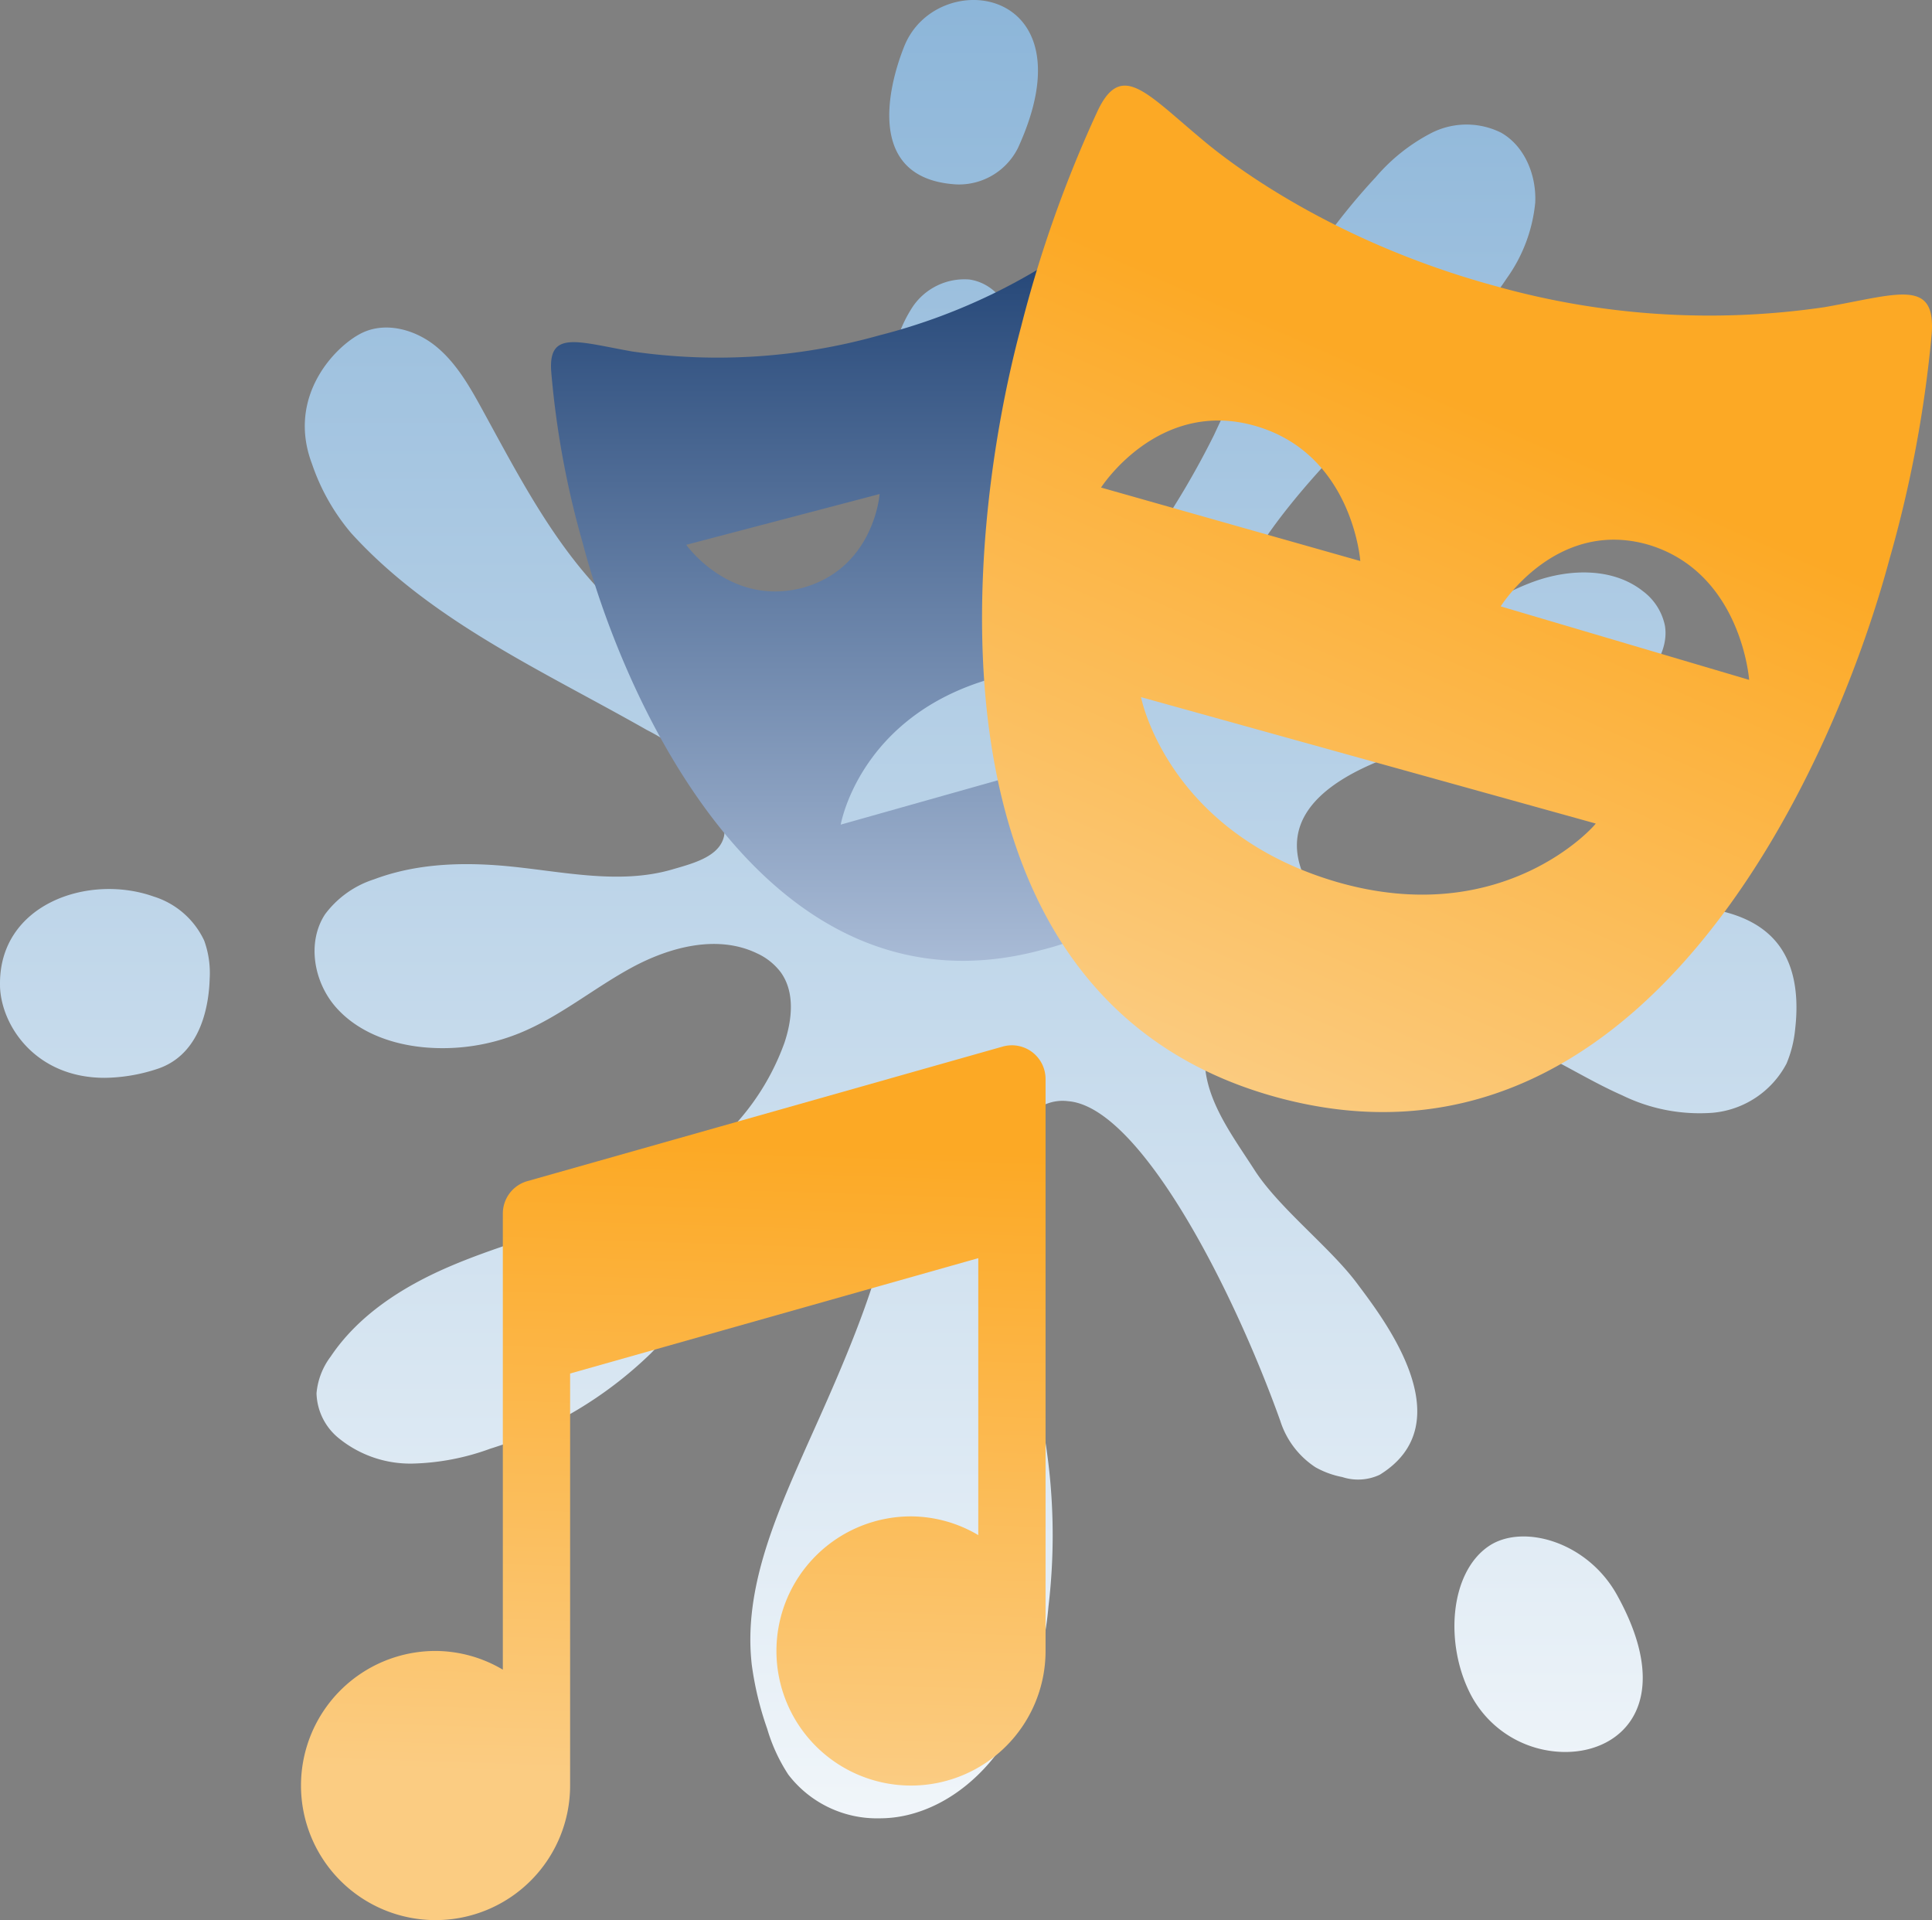 <svg xmlns="http://www.w3.org/2000/svg" xmlns:xlink="http://www.w3.org/1999/xlink" width="208.622" height="207.299" viewBox="0 0 208.622 207.299"><rect x="0" y="0" width="208.622" height="207.299" fill="#808080" stroke="none"/><defs><linearGradient id="a" x1="0.5" x2="0.5" y2="1" gradientUnits="objectBoundingBox"><stop offset="0" stop-color="#8ab4d8"/><stop offset="1" stop-color="#f1f6fa"/></linearGradient><linearGradient id="b" x1="0.774" y1="0.846" x2="0.794" y2="0.119" gradientUnits="objectBoundingBox"><stop offset="0" stop-color="#fbcc82"/><stop offset="1" stop-color="#fca925"/></linearGradient><linearGradient id="c" x1="0.5" x2="0.5" y2="1" gradientUnits="objectBoundingBox"><stop offset="0" stop-color="#13376b"/><stop offset="1" stop-color="#b4c5de"/></linearGradient><linearGradient id="d" x1="0.279" y1="0.918" x2="0.525" y2="0.295" xlink:href="#b"/></defs><g transform="translate(-643.5 -1319.7)"><path d="M-17871.879-5054.414a18.565,18.565,0,0,1-2.275-4.935,34.711,34.711,0,0,1-1.678-6.995c-.012-.122-.025-.243-.035-.36-.744-7.715,2.469-15.232,5.605-22.335,3.822-8.644,13.723-29.293,7.229-32.277-2.613-1.2-5.668.847-7.943,2.614-6.477,5.039-10.01,12.975-15.762,18.833a43.275,43.275,0,0,1-17.318,10.271,26.071,26.071,0,0,1-8.391,1.609,12.232,12.232,0,0,1-7.951-2.722,6.465,6.465,0,0,1-2.424-4.867,7.689,7.689,0,0,1,1.523-3.957c2.992-4.466,7.711-7.5,12.637-9.64s10.145-3.52,15.156-5.444a45.864,45.864,0,0,0,12.762-7.066,26.308,26.308,0,0,0,8.455-11.749c.838-2.51,1.141-5.494-.428-7.629a6.693,6.693,0,0,0-2.555-2.019c-4.246-2.042-9.375-.7-13.516,1.545s-7.828,5.354-12.2,7.112a22.045,22.045,0,0,1-10.113,1.505c-3.6-.315-7.246-1.627-9.631-4.34s-3.15-7-1.172-10.027a10.64,10.64,0,0,1,5.3-3.781c4.547-1.713,9.541-1.875,14.381-1.42,5.939.563,12.041,2.024,17.779.365,2.258-.658,5.23-1.388,5.646-3.709a8.52,8.52,0,0,0-2.312-6.922,23.01,23.01,0,0,0-6.053-4.443c-11.172-6.354-23.295-11.74-31.937-21.271a22.925,22.925,0,0,1-4.211-7.454c-2.8-7.386,2.66-12.857,5.48-14.173,2.564-1.194,5.711-.3,7.9,1.482s3.633,4.317,4.994,6.8c3.857,7.03,7.58,14.295,13.178,20.023s13.547,9.807,21.469,8.653c4.363-.631,8.7-3.1,10.42-7.175,1.975-4.664.131-9.941-.707-14.939a36.7,36.7,0,0,1-.189-10.834,14.605,14.605,0,0,1,2.285-6.742,6.75,6.75,0,0,1,6.143-3c3.9.563,5.832,5.323,5.377,9.248s-3.105,7.454-3.191,11.406c-.445,19.969,12.719,15.1,18.176,6.543a90.8,90.8,0,0,0,6.074-10.419c4.629-9.978,9.973-19.78,17.459-27.824a19.972,19.972,0,0,1,6.066-4.8,8.374,8.374,0,0,1,7.49.009c2.551,1.465,3.809,4.61,3.664,7.549a16.8,16.8,0,0,1-3.078,8.17,38.154,38.154,0,0,1-6.791,7.715c-30.881,27.153-23.07,33.813-21.047,34.787a11.27,11.27,0,0,0,6.629.482,41.829,41.829,0,0,0,13.191-4.394c3.344-1.776,6.463-4.02,9.945-5.467.027-.014.055-.018.078-.031.094-.041.188-.077.283-.113.2-.081.4-.158.6-.23,3.881-1.411,8.563-1.546,11.807,1.01a6.2,6.2,0,0,1,2.393,3.758c.348,2.195-.859,4.358-2.4,5.958-2.762,2.871-6.76,4.011-10.707,4.506-2.529.315-5.383.753-8.248,1.356a54.562,54.562,0,0,0-10.062,3c-6.2,2.65-10.23,6.625-7.41,12.56,1.492,3.146,6.418,2.6,9.883,2.862.852.068,1.7.117,2.557.153,4.816.226,9.648.072,14.479-.081,4.053-.126,8.107-.257,12.164-.158,4.35.1,9.225.734,11.916,4.16,1.979,2.524,2.254,6,1.889,9.189a12.679,12.679,0,0,1-.937,3.754,10.013,10.013,0,0,1-8.01,5.309,19.031,19.031,0,0,1-9.734-1.888c-3.059-1.348-5.912-3.128-8.922-4.583-7.062-3.42-25.982-11.591-33.9-4.786a6.716,6.716,0,0,0-2.2,4.426c-.514,4.8,2.727,8.977,5.34,13.038s8.121,8.3,11.016,12.164c2.717,3.646,11.693,15.03,2.482,20.708a5.5,5.5,0,0,1-4.047.244,9.528,9.528,0,0,1-2.889-1.055,9.374,9.374,0,0,1-3.8-5.011c-5.2-14.525-15.225-33.936-22.926-34.512a4.693,4.693,0,0,0-3.65,1.1c-2.447,2.312-2.83,6.03-2.826,9.4a72.686,72.686,0,0,0,1.561,14.822c.6,2.853,1.373,5.665,1.955,8.522.117.577.225,1.153.328,1.735a65.343,65.343,0,0,1,.527,18.978,35.007,35.007,0,0,1-4.154,13.764c-2.451,4.16-6.359,7.616-11.041,8.743a13.1,13.1,0,0,1-3.066.36A12.053,12.053,0,0,1-17871.879-5054.414Zm73.748-8.526c-2.9-5.48-2.363-13.227,1.869-16.121,3.619-2.479,10.641-.559,13.871,5.259,6.287,11.326.809,16.949-5.582,16.949A11.545,11.545,0,0,1-17798.131-5062.94Zm-158.865-76.6c-.225-8.824,9.518-12.182,16.58-9.671a8.96,8.96,0,0,1,5.467,4.764,10.277,10.277,0,0,1,.59,4.11c-.062,2.212-.645,8.161-5.75,9.77a18.627,18.627,0,0,1-5.592.931C-17953.182-5129.637-17956.887-5135.3-17957-5139.54Zm103.121-86.56c-9.441-.653-7.387-10.126-5.488-14.885,3.492-8.766,20.338-6.6,12.293,10.942a7.118,7.118,0,0,1-6.359,3.958Q-17853.652-5226.084-17853.875-5226.1Z" transform="translate(18600.5 6565.7)" fill="url(#a)" style="mix-blend-mode:multiply;isolation:isolate"/><g transform="translate(496.001 1310.56)"><g transform="translate(180 121.991)"><path d="M255.772,122.131l-51.34,14.53a3.636,3.636,0,0,0-2.636,3.494V189.4a14.363,14.363,0,0,0-7.265-2.021,14.53,14.53,0,1,0,14.53,14.53V157.428l44.075-12.455v29.9a14.363,14.363,0,0,0-7.265-2.021,14.53,14.53,0,1,0,14.53,14.53V125.626A3.636,3.636,0,0,0,255.772,122.131Z" transform="translate(-180 -121.991)" fill="url(#b)"/></g></g><g transform="translate(702.212 1263.877)"><path d="M59.365,171.783v-9.8l-27.293,7.7s1.983-11.664,16.212-15.746a24.544,24.544,0,0,1,11.08-.583V113H73.012a99.074,99.074,0,0,0-4.082-10.614c-1.983-4.082-4.082-1.4-8.631,2.566a64.128,64.128,0,0,1-24.027,11.9,64.489,64.489,0,0,1-26.71,1.75c-5.948-1.05-9.1-2.333-8.748,2.216A96.746,96.746,0,0,0,4.2,139.241c4.665,17.729,20.178,51.9,49.57,43.972a29.578,29.578,0,0,0,16.912-11.43ZM15.394,139.474l20.878-5.482s-.583,8.048-8.4,10.147C20.059,146.123,15.394,139.474,15.394,139.474Z" transform="translate(0 -24.832)" fill="url(#c)"/><path d="M248.952,88.982a85.368,85.368,0,0,1-35.34-2.216c-16.445-4.432-27.409-12.13-31.725-15.746-6.182-5.132-8.864-8.631-11.43-3.266a133.924,133.924,0,0,0-8.281,23.327c-6.3,23.444-10.964,72.9,27.876,83.278,38.956,10.38,59.6-34.757,65.9-58.2A132.093,132.093,0,0,0,260.5,91.9C260.966,85.833,256.884,87.583,248.952,88.982ZM170.807,108.46s6.182-9.681,16.679-6.648S198.8,116.392,198.8,116.392Zm25.427,42.572c-18.312-5.365-21.111-19.945-21.111-19.945l49.1,13.646C224.226,144.851,214.312,156.281,196.233,151.032Zm17.728-29.742s5.948-9.564,15.979-6.648c10.031,3.033,10.847,14.579,10.847,14.579Z" transform="translate(-110.625)" fill="url(#d)"/></g></g></svg>